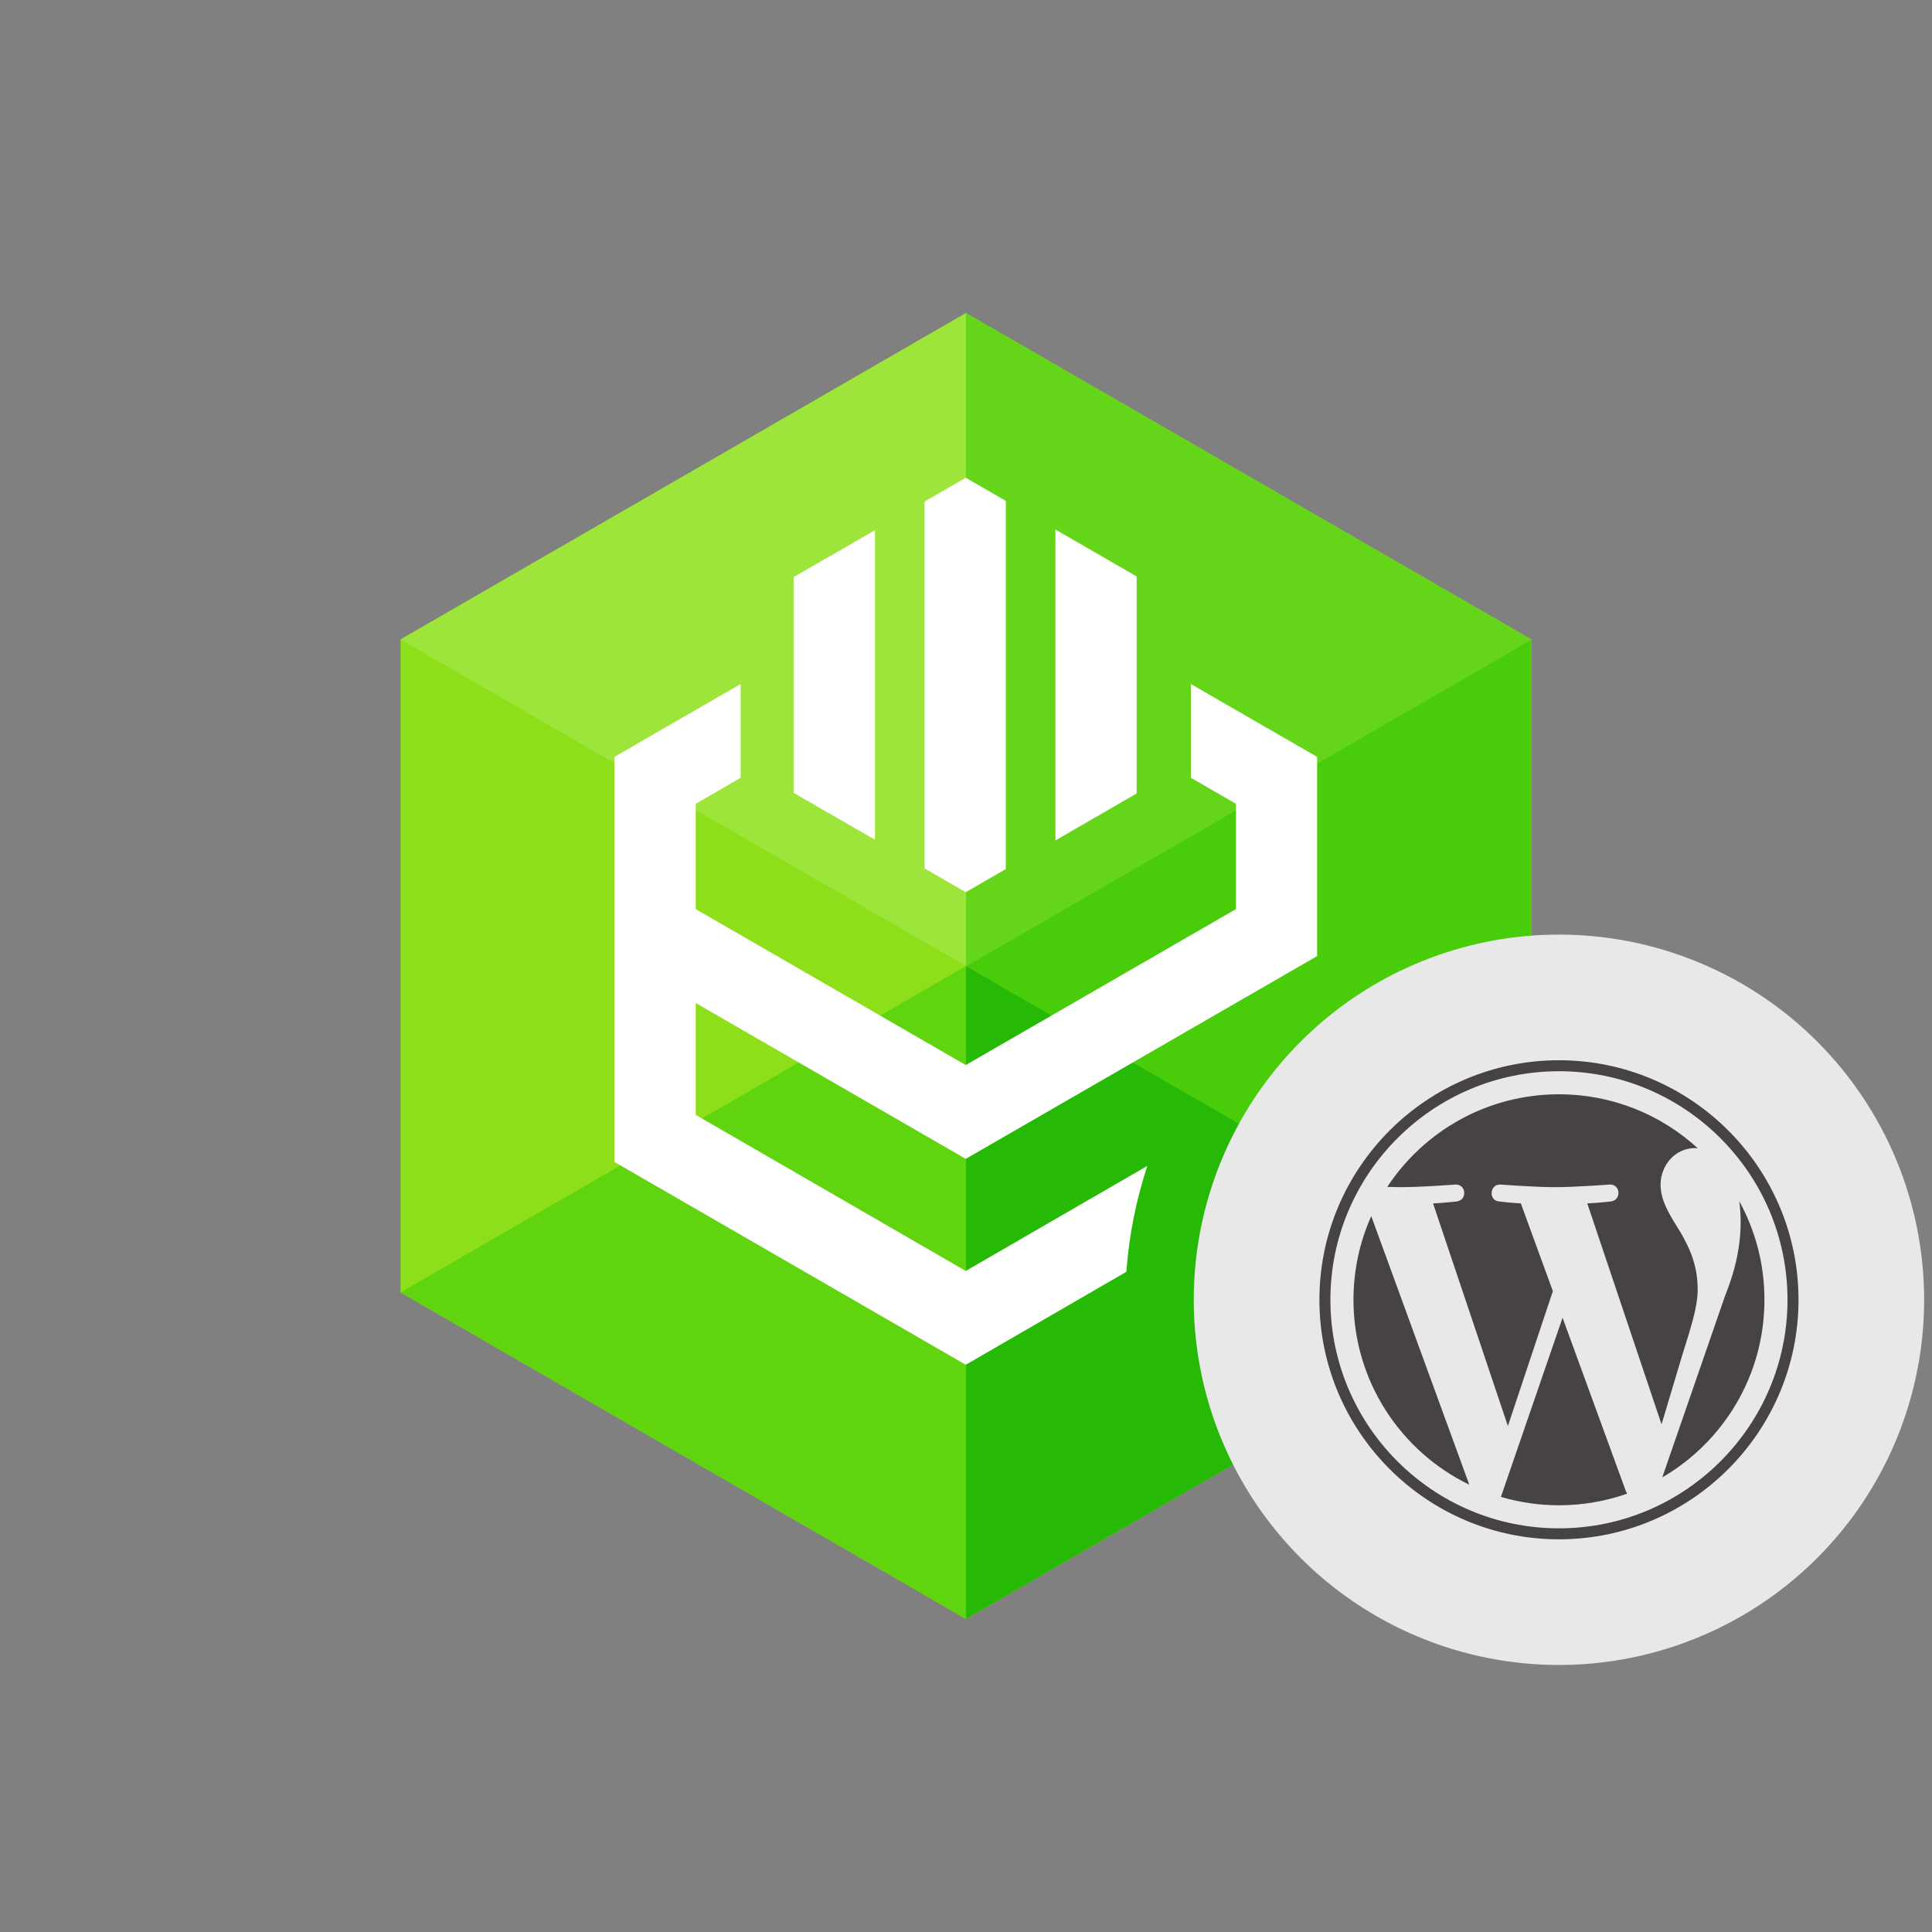 <svg viewBox="0 0 246 246" fill="none" xmlns="http://www.w3.org/2000/svg">
<rect x="0" y="0" width="246" height="246" fill="#808080" stroke="none"/>
<path d="M195 81.425V164.559L152.47 189.117L123 206.142L51 164.559V81.425L123 39.859L195 81.425Z" fill="#8DE019"/>
<path d="M123 39.859L51 81.425L123 123V39.859Z" fill="#9EE53B"/>
<path d="M123 123L51 164.559L123 206.142V123Z" fill="#5FD40F"/>
<path d="M195 81.425L152.47 105.982L123 123L195 164.559V81.425Z" fill="#49CD0A"/>
<path d="M123 39.859V123L152.47 105.982L195 81.425L123 39.859Z" fill="#64D518"/>
<path d="M123 123V206.142L195 164.559L123 123Z" fill="#26BA06"/>
<path d="M151.633 87.094V99.033L157.366 102.343V115.758L122.969 135.61L88.587 115.758V102.343L94.305 99.033V87.094L78.226 96.374V147.945L122.969 173.774L143.419 161.936C143.753 157.348 144.65 152.819 146.09 148.45L122.969 161.827L88.587 141.958V127.714L122.969 147.558L167.71 121.736V96.374L151.633 87.094Z" fill="white"/>
<path d="M128.068 110.658V63.776L122.969 60.83L117.725 63.862V110.57L122.969 113.602L128.068 110.658Z" fill="white"/>
<path d="M101.048 100.952L111.408 106.921V67.511L101.048 73.48V100.952Z" fill="white"/>
<path d="M144.73 73.395L134.387 67.425V107.01L144.73 101.031V73.395Z" fill="white"/>
<path fill-rule="evenodd" clip-rule="evenodd" d="M245 165.505C244.999 174.701 242.271 183.691 237.161 191.337C232.051 198.983 224.789 204.943 216.292 208.461C207.796 211.98 198.446 212.901 189.427 211.106C180.407 209.312 172.122 204.883 165.619 198.38C159.116 191.877 154.688 183.592 152.894 174.572C151.099 165.553 152.02 156.203 155.539 147.707C159.058 139.21 165.017 131.948 172.664 126.838C180.31 121.728 189.3 119.001 198.496 119C204.603 119 210.651 120.202 216.293 122.54C221.935 124.877 227.062 128.302 231.38 132.621C235.699 136.939 239.124 142.066 241.461 147.708C243.798 153.35 245 159.398 245 165.505Z" fill="#E8E8E8"/>
<g clip-path="url(#clip0_34456:83988)">
<path d="M172.336 165.499C172.336 175.856 178.355 184.806 187.083 189.047L174.601 154.851C173.149 158.105 172.336 161.706 172.336 165.499Z" fill="#464342"/>
<path d="M216.165 164.178C216.165 160.945 215.004 158.705 214.007 156.962C212.681 154.807 211.438 152.982 211.438 150.827C211.438 148.422 213.262 146.183 215.832 146.183C215.948 146.183 216.058 146.197 216.171 146.204C211.515 141.939 205.313 139.335 198.501 139.335C189.36 139.335 181.318 144.025 176.64 151.128C177.254 151.147 177.832 151.16 178.323 151.16C181.06 151.16 185.297 150.828 185.297 150.828C186.707 150.745 186.874 152.816 185.465 152.983C185.465 152.983 184.047 153.15 182.47 153.232L191.998 181.573L197.724 164.401L193.648 153.231C192.239 153.149 190.904 152.982 190.904 152.982C189.494 152.899 189.659 150.744 191.069 150.827C191.069 150.827 195.39 151.159 197.961 151.159C200.698 151.159 204.935 150.827 204.935 150.827C206.346 150.744 206.512 152.815 205.102 152.982C205.102 152.982 203.682 153.149 202.108 153.231L211.563 181.358L214.173 172.637C215.304 169.018 216.165 166.418 216.165 164.178Z" fill="#464342"/>
<path d="M198.96 167.788L191.109 190.6C193.453 191.289 195.932 191.666 198.501 191.666C201.548 191.666 204.47 191.139 207.19 190.183C207.12 190.071 207.056 189.952 207.004 189.822L198.96 167.788Z" fill="#464342"/>
<path d="M221.46 152.946C221.573 153.78 221.636 154.674 221.636 155.637C221.636 158.292 221.14 161.277 219.647 165.009L211.654 188.116C219.433 183.58 224.665 175.153 224.665 165.5C224.666 160.951 223.504 156.673 221.46 152.946Z" fill="#464342"/>
<path d="M198.501 135C181.683 135 168 148.682 168 165.499C168 182.319 181.683 196 198.501 196C215.318 196 229.003 182.319 229.003 165.499C229.003 148.682 215.318 135 198.501 135ZM198.501 194.602C182.454 194.602 169.399 181.546 169.399 165.499C169.399 149.453 182.454 136.399 198.501 136.399C214.547 136.399 227.602 149.453 227.602 165.499C227.602 181.546 214.547 194.602 198.501 194.602Z" fill="#464342"/>
</g>
<defs>
<clipPath id="clip0_34456:83988">
<rect width="61" height="61" fill="white" transform="translate(168 135)"/>
</clipPath>
</defs>
</svg>
